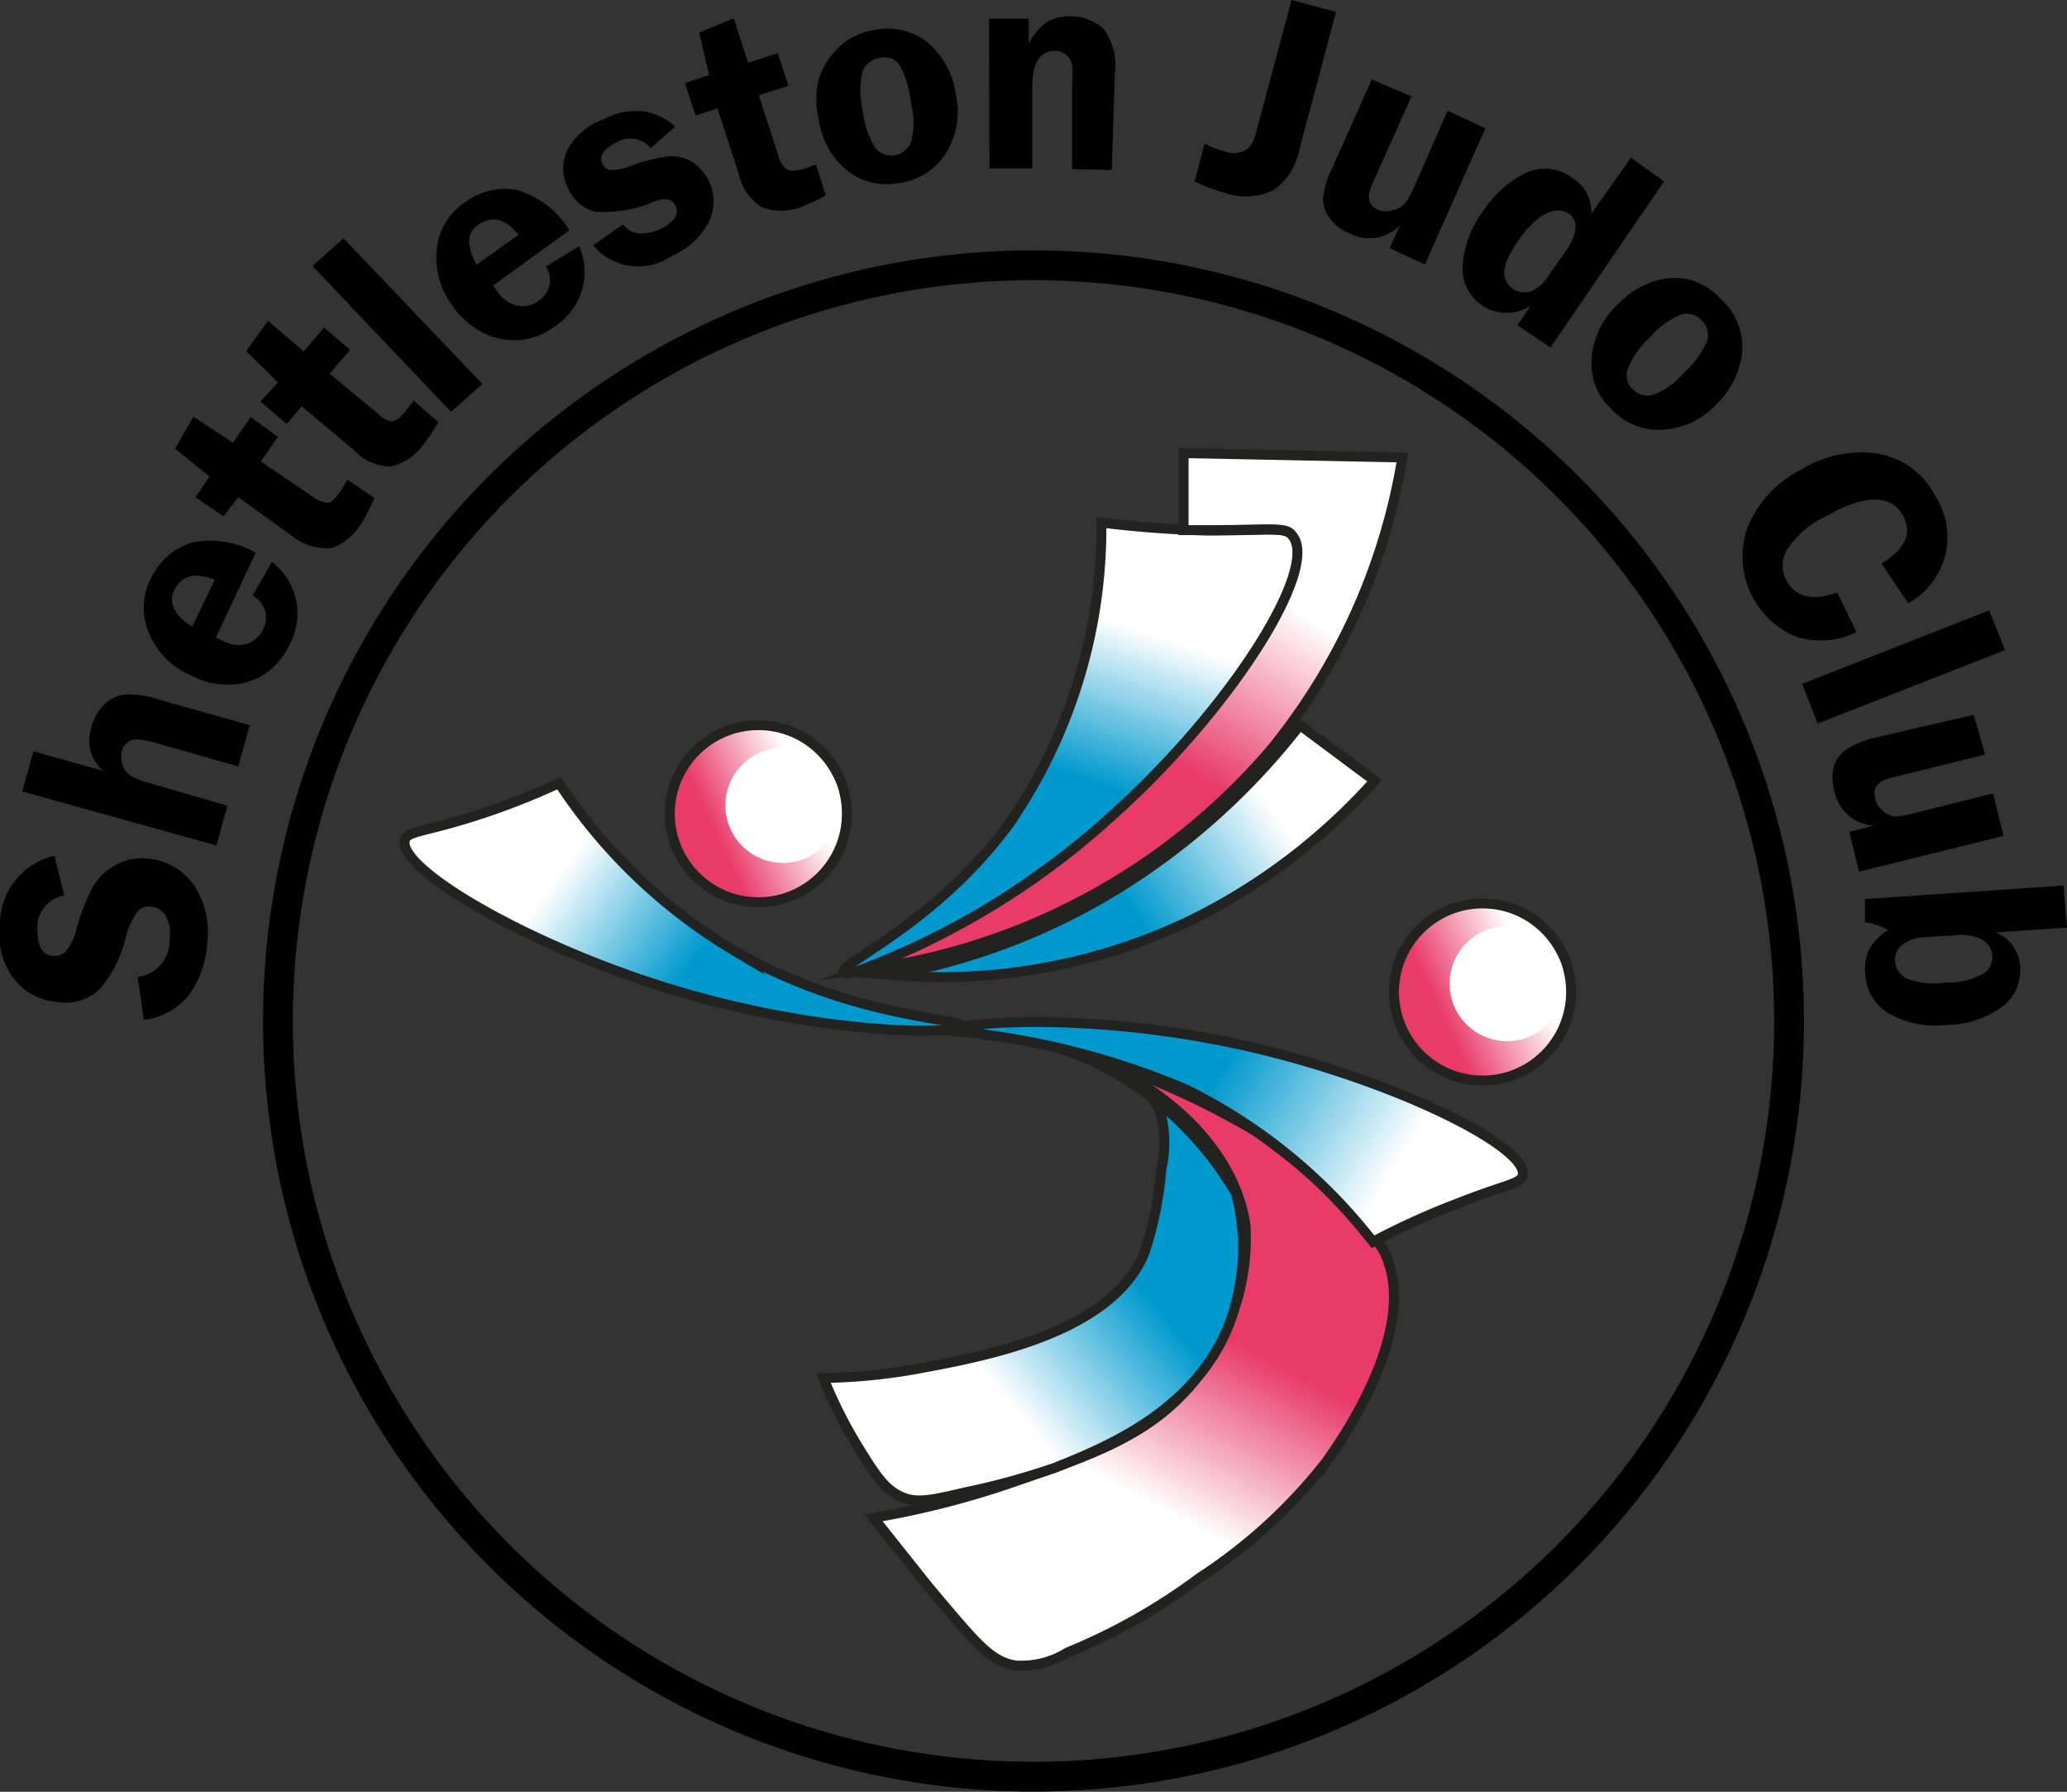 <svg id="Layer_1" data-name="Layer 1" xmlns="http://www.w3.org/2000/svg" xmlns:xlink="http://www.w3.org/1999/xlink" viewBox="0 0 52.06 45.12"><rect x="0" y="0" width="52.06" height="45.12" fill="#333333" stroke="none"/><defs><style>.cls-1,.cls-7{fill:none;}.cls-1{stroke:#000;stroke-width:0.75px;}.cls-1,.cls-10,.cls-11,.cls-12,.cls-2,.cls-3,.cls-5,.cls-6,.cls-7,.cls-8,.cls-9{stroke-miterlimit:10;}.cls-10,.cls-11,.cls-12,.cls-2,.cls-3,.cls-5,.cls-6,.cls-8,.cls-9{stroke:#222221;}.cls-10,.cls-11,.cls-12,.cls-2,.cls-3,.cls-5,.cls-6,.cls-7,.cls-8,.cls-9{stroke-width:0.25px;}.cls-2{fill:url(#linear-gradient);}.cls-3{fill:url(#linear-gradient-2);}.cls-4{fill:#fff;}.cls-5{fill:url(#linear-gradient-3);}.cls-6{fill:url(#linear-gradient-4);}.cls-7{stroke:#c10e1a;}.cls-8{fill:url(#linear-gradient-5);}.cls-9{fill:url(#linear-gradient-6);}.cls-10{fill:url(#linear-gradient-7);}.cls-11{fill:url(#linear-gradient-8);}.cls-12{fill:url(#linear-gradient-9);}</style><linearGradient id="linear-gradient" x1="17.26" y1="21.34" x2="21.31" y2="19.46" gradientUnits="userSpaceOnUse"><stop offset="0.19" stop-color="#e83b68"/><stop offset="0.75" stop-color="#fff"/></linearGradient><linearGradient id="linear-gradient-2" x1="35.5" y1="25.83" x2="39.55" y2="23.95" xlink:href="#linear-gradient"/><linearGradient id="linear-gradient-3" x1="24.04" y1="40.13" x2="30.3" y2="28.56" gradientUnits="userSpaceOnUse"><stop offset="0.33" stop-color="#fff"/><stop offset="0.68" stop-color="#e83b68"/></linearGradient><linearGradient id="linear-gradient-4" x1="27.92" y1="29.64" x2="19.86" y2="36.37" gradientUnits="userSpaceOnUse"><stop offset="0.11" stop-color="#0099cd"/><stop offset="0.53" stop-color="#fff"/></linearGradient><linearGradient id="linear-gradient-5" x1="35.21" y1="17.85" x2="25.04" y2="24.76" gradientUnits="userSpaceOnUse"><stop offset="0.33" stop-color="#fff"/><stop offset="0.68" stop-color="#0099cd"/></linearGradient><linearGradient id="linear-gradient-6" x1="38.91" y1="32.33" x2="26.7" y2="24.77" xlink:href="#linear-gradient-5"/><linearGradient id="linear-gradient-7" x1="806.96" y1="287.56" x2="794.75" y2="280.01" gradientTransform="translate(793.41 364.2) rotate(-175.8)" gradientUnits="userSpaceOnUse"><stop offset="0.4" stop-color="#fff"/><stop offset="0.68" stop-color="#0099cd"/></linearGradient><linearGradient id="linear-gradient-8" x1="29.42" y1="12.12" x2="25.73" y2="22.96" xlink:href="#linear-gradient-5"/><linearGradient id="linear-gradient-9" x1="33.87" y1="10.67" x2="26.34" y2="22.37" xlink:href="#linear-gradient-3"/></defs><title>shettleston-judo-club-logo</title><circle class="cls-1" cx="26.03" cy="25.71" r="19.03"/><circle class="cls-2" cx="19.1" cy="20.49" r="2.23"/><circle class="cls-3" cx="37.34" cy="24.98" r="2.23"/><circle class="cls-4" cx="37.96" cy="24.77" r="1.45"/><circle class="cls-4" cx="19.72" cy="20.28" r="1.45"/><path class="cls-5" d="M24.06,25.88a19.75,19.75,0,0,1,7.57,2.61,16.91,16.91,0,0,1,2.12,1.76,6.13,6.13,0,0,1,1.09,1.23c1,1.94-1.11,4.86-1.42,5.31a13.1,13.1,0,0,1-3.19,2.93,15.18,15.18,0,0,1-3.34,1.89,2.2,2.2,0,0,1-1.3.33c-.64-.09-1-.55-2.22-2L22,38.22a21.86,21.86,0,0,0,3.35-.84c2.16-.74,3.68-1.25,4.79-2.68a5.63,5.63,0,0,0,1.23-3.85C31,28.34,28,26.08,24.06,25.88Z"/><path class="cls-6" d="M22.75,37.71c-.44-.17-.68-.53-1.13-1.26a11.2,11.2,0,0,1-.88-1.75,14.24,14.24,0,0,0,2.36-.23c1.68-.31,4.88-.89,5.72-2.91a9,9,0,0,0,.43-2.12,3,3,0,0,0,0-1.34C29,27.25,28,26.89,27,26.51a10.12,10.12,0,0,0-2.91-.63A8.75,8.75,0,0,1,29,27.62a8.61,8.61,0,0,1,2.13,2.43,5.44,5.44,0,0,1-.21,3.39c-.88,2.11-3.05,3-4.35,3.52a18.45,18.45,0,0,1-2.26.62C23.38,37.8,23.09,37.84,22.75,37.71Z"/><path class="cls-7" d="M24.85,24.28"/><path class="cls-7" d="M33.36,23.11"/><path class="cls-8" d="M32.74,18.26l1.88,1.4A15.2,15.2,0,0,1,30,23.17a14.54,14.54,0,0,1-7.56,1.38,16.36,16.36,0,0,0,6.49-2.68A17.34,17.34,0,0,0,32.74,18.26Z"/><path class="cls-7" d="M21.81,38.37"/><path class="cls-7" d="M21.37,24.5"/><path class="cls-7" d="M21.17,24.57"/><path class="cls-9" d="M34.58,31.27a18.93,18.93,0,0,1,2.22-1c1.15-.45,1.5-.46,1.55-.67.16-.72-3.27-2.43-7-3.27-4-.89-7.35-.57-7.36-.37a19.61,19.61,0,0,1,5.85,1.46A13.54,13.54,0,0,1,34.58,31.27Z"/><path class="cls-10" d="M14.08,19.72a18.11,18.11,0,0,1-2.29.88c-1.18.36-1.53.34-1.59.55-.22.71,3.08,2.66,6.73,3.77,3.91,1.19,7.29,1.12,7.31.92s-2.79-.19-5.73-1.89A13.61,13.61,0,0,1,14.08,19.72Z"/><path class="cls-11" d="M27.74,13.16c.65.08,1.57.17,2.67.2,1.63,0,1.95-.1,2.15.13.7.82-1.57,4.4-4.55,7.06-3.18,2.85-6.64,4.16-6.77,3.94s2.32-1.23,4.15-3.71A13.11,13.11,0,0,0,27.74,13.16Z"/><path class="cls-12" d="M29.81,11.41v1.94l.59,0c1.62,0,2-.1,2.15.14.7.82-1.57,4.4-4.55,7.06a19.7,19.7,0,0,1-6.34,3.88A16.23,16.23,0,0,0,32,18.89a15.61,15.61,0,0,0,3.32-7.37Z"/><path d="M1.37,21.55l.25,1a.81.81,0,0,0-.68.79c0,.46.09.7.39.73a.41.41,0,0,0,.32-.1,1.36,1.36,0,0,0,.27-.56,5.51,5.51,0,0,1,.42-1.08,1.46,1.46,0,0,1,.56-.54,1.37,1.37,0,0,1,.82-.17,1.6,1.6,0,0,1,1.13.62,2.16,2.16,0,0,1,.36,1.58,2.43,2.43,0,0,1-.47,1.26,1.7,1.7,0,0,1-1.12.6L3.47,24.6a.91.91,0,0,0,.8-.94.89.89,0,0,0-.1-.6.46.46,0,0,0-.36-.23.39.39,0,0,0-.36.14,2.1,2.1,0,0,0-.29.66,3.05,3.05,0,0,1-.67,1.3,1.25,1.25,0,0,1-1.05.3,1.52,1.52,0,0,1-1.09-.58A1.83,1.83,0,0,1,0,23.31,1.77,1.77,0,0,1,1.37,21.55Z"/><path d="M.84,18.92l1.76.49a1,1,0,0,1-.29-1.11,1.08,1.08,0,0,1,.33-.57.87.87,0,0,1,.51-.24,2.13,2.13,0,0,1,.76.1l2.38.67L6,19.3l-2-.57a3,3,0,0,0-.51-.11.4.4,0,0,0-.26.06.39.39,0,0,0-.16.23.61.61,0,0,0,.05.43c.06.15.27.28.61.37l2,.58-.28,1L.56,19.93Z"/><path d="M6.44,13.92l-1,2.13.15.08a.84.84,0,0,0,.64.08.69.69,0,0,0,.4-.37A.62.62,0,0,0,6.36,15l.49-.85a1.64,1.64,0,0,1,.45,2.07,1.82,1.82,0,0,1-.61.74,1.72,1.72,0,0,1-.86.28,2,2,0,0,1-1-.22,2,2,0,0,1-1.08-1.08,1.62,1.62,0,0,1,.06-1.39,1.69,1.69,0,0,1,1-.88A2.27,2.27,0,0,1,6.44,13.92Zm-1.6,1.86.57-1.18c-.48-.19-.8-.12-1,.22S4.4,15.51,4.84,15.78Z"/><path d="M6.57,11.62l1.31.89a.64.64,0,0,0,.38.15c.08,0,.19-.11.31-.28l.18-.3.68.46a5.33,5.33,0,0,1-.31.61,1.46,1.46,0,0,1-.76.65,1.39,1.39,0,0,1-1-.3L6,12.52,5.63,13l-.71-.48L5.28,12l-.87-.7.46-.81,1,.66.44-.65L7,11Z"/><path d="M8.3,9.41l1.21,1a.64.64,0,0,0,.35.2c.09,0,.21-.08.35-.25l.21-.27.62.54a5,5,0,0,1-.38.57,1.38,1.38,0,0,1-.83.55,1.29,1.29,0,0,1-.91-.41L7.6,10.23l-.38.45-.66-.57L7,9.63,6.2,8.84l.55-.76.9.77.51-.6.66.56Z"/><path d="M11.36,10.37,7.87,6.7,8.65,6l3.5,3.67Z"/><path d="M14.34,5.8,12.42,7.19l.1.14a.83.83,0,0,0,.53.37.65.65,0,0,0,.52-.13.62.62,0,0,0,.18-.86l.84-.51a1.63,1.63,0,0,1-.59,2,1.74,1.74,0,0,1-.88.36,1.79,1.79,0,0,1-.9-.15,2.17,2.17,0,0,1-.81-.69A2.05,2.05,0,0,1,11,6.28a1.6,1.6,0,0,1,.72-1.19A1.67,1.67,0,0,1,13,4.78,2.28,2.28,0,0,1,14.34,5.8ZM12,6.67l1.06-.76c-.33-.4-.65-.49-1-.26S11.78,6.23,12,6.67Z"/><path d="M17,3.19l-.61.54a.67.67,0,0,0-.87-.14c-.32.16-.44.34-.34.55a.25.25,0,0,0,.19.14,1.15,1.15,0,0,0,.53-.11,4.65,4.65,0,0,1,.92-.23,1,1,0,0,1,.59.12,1.26,1.26,0,0,1,.45.51,1.17,1.17,0,0,1,0,1,1.81,1.81,0,0,1-.92.86,1.48,1.48,0,0,1-2-.25l.75-.53q.33.41,1,.09A.89.89,0,0,0,17,5.48a.3.3,0,0,0,0-.32q-.12-.23-.51-.09a3.15,3.15,0,0,1-1.5.26,1,1,0,0,1-.68-.59,1.07,1.07,0,0,1,0-1A1.68,1.68,0,0,1,15.21,3a1.72,1.72,0,0,1,.94-.2A1.43,1.43,0,0,1,17,3.19Z"/><path d="M19.11,2.4l.49,1.51a.62.62,0,0,0,.21.35q.11.07.42,0l.32-.12.25.78a4.83,4.83,0,0,1-.62.29,1.37,1.37,0,0,1-1,0,1.28,1.28,0,0,1-.57-.82l-.54-1.66-.55.18-.27-.82.61-.2L17.61.82l.87-.36.36,1.12.75-.24.27.82Z"/><path d="M22,.76a1.62,1.62,0,0,1,1.39.33,2.12,2.12,0,0,1,.69,1.31,2,2,0,0,1-.25,1.45,1.65,1.65,0,0,1-1.19.76,1.59,1.59,0,0,1-1.33-.34A2,2,0,0,1,20.62,3a2.11,2.11,0,0,1,0-1,1.79,1.79,0,0,1,.46-.76A1.6,1.6,0,0,1,22,.76Zm.15.7a.54.54,0,0,0-.42.32,2.09,2.09,0,0,0,0,1,2.22,2.22,0,0,0,.3.92.51.51,0,0,0,.51.21.54.54,0,0,0,.4-.32,1.83,1.83,0,0,0,0-1,2.4,2.4,0,0,0-.31-1A.51.51,0,0,0,22.15,1.46Z"/><path d="M28,4.28,27,4.26l0-2.11a2.38,2.38,0,0,0,0-.52.4.4,0,0,0-.14-.24.42.42,0,0,0-.28-.11c-.38,0-.57.28-.58.86l0,2.1-1.08,0L24.91.47l1,0v.63a1.45,1.45,0,0,1,.5-.57,1.21,1.21,0,0,1,.53-.12,1.26,1.26,0,0,1,.84.3,1.53,1.53,0,0,1,.3,1.14Z"/><path d="M33.65.3l-.93,3.49a1.59,1.59,0,0,1-.65,1,1.59,1.59,0,0,1-1.24.06,4.26,4.26,0,0,1-.74-.28l.25-.95a3.07,3.07,0,0,0,.56.21.6.6,0,0,0,.35,0,.45.45,0,0,0,.23-.14.93.93,0,0,0,.16-.37L32.53,0Z"/><path d="M37.41,3.23,35.89,6.66,35,6.25l.26-.58A1.06,1.06,0,0,1,34,5.88a1.11,1.11,0,0,1-.52-.4A.85.85,0,0,1,33.32,5a2.31,2.31,0,0,1,.23-.76l1-2.24,1,.43-1,2.23c-.14.31-.08.52.17.63a.53.53,0,0,0,.37,0,.58.58,0,0,0,.29-.16,1.89,1.89,0,0,0,.23-.41l.85-1.93Z"/><path d="M41.91,4.57,39.05,8.75l-.83-.56.33-.49a1.12,1.12,0,0,1-1.21,0,1.11,1.11,0,0,1-.5-1,2.54,2.54,0,0,1,.5-1.36,2.73,2.73,0,0,1,1.12-1,1.15,1.15,0,0,1,1.14.14,1,1,0,0,1,.48.9l1-1.41Zm-2.5,1.79c.34-.48.36-.83.07-1s-.75,0-1.22.67-.47,1-.15,1.25a.55.55,0,0,0,.44.06A.92.92,0,0,0,39,6.94Z"/><path d="M43.34,7.53a1.62,1.62,0,0,1,.54,1.32,2.13,2.13,0,0,1-.65,1.33,2,2,0,0,1-1.32.64,1.64,1.64,0,0,1-1.32-.51A1.56,1.56,0,0,1,40.09,9a2.07,2.07,0,0,1,.65-1.33,2.26,2.26,0,0,1,.87-.57,1.69,1.69,0,0,1,.89-.07A1.63,1.63,0,0,1,43.34,7.53Zm-.48.54a.5.5,0,0,0-.51-.15,2,2,0,0,0-.79.57,2.18,2.18,0,0,0-.56.79.48.48,0,0,0,.13.53.53.53,0,0,0,.49.14,1.88,1.88,0,0,0,.78-.55,2.37,2.37,0,0,0,.6-.82A.51.51,0,0,0,42.86,8.07Z"/><path d="M48.06,15.19l-.67-1c.61-.37.79-.78.52-1.24S47,12.41,46,13a2.28,2.28,0,0,0-1,.86.79.79,0,0,0,0,.77c.23.41.66.51,1.27.29l.49,1a2.07,2.07,0,0,1-1.53.11A2.19,2.19,0,0,1,44,13.32a2.8,2.8,0,0,1,1.36-1.49,2.87,2.87,0,0,1,1.92-.41,2,2,0,0,1,1.45,1.05A1.9,1.9,0,0,1,48.06,15.19Z"/><path d="M45.39,17.22l4.71-1.85.4,1-4.72,1.85Z"/><path d="M50.46,21.05l-3.64.9-.24-1,.62-.16a1.07,1.07,0,0,1-1-.88,1.18,1.18,0,0,1,0-.65.85.85,0,0,1,.34-.41,2.39,2.39,0,0,1,.75-.29L49.71,18,50,19l-2.38.59c-.33.08-.46.25-.39.52a.59.59,0,0,0,.5.45,1.94,1.94,0,0,0,.47-.08l2-.5Z"/><path d="M52.06,23.36l-1.79.12a1,1,0,0,1,.61.87,1.15,1.15,0,0,1-.45,1,2.43,2.43,0,0,1-1.4.46,2.38,2.38,0,0,1-1.44-.28,1.21,1.21,0,0,1-.61-1,1.16,1.16,0,0,1,.09-.61,1.34,1.34,0,0,1,.49-.5,1.88,1.88,0,0,0-.59-.2l0-.58,5-.34Zm-3.58.24a1,1,0,0,0-.58.2.47.47,0,0,0-.17.4.53.53,0,0,0,.27.43,1.82,1.82,0,0,0,1,.11,1.78,1.78,0,0,0,1-.25.53.53,0,0,0,.18-.42.52.52,0,0,0-.26-.41,1.17,1.17,0,0,0-.66-.11Z"/></svg>